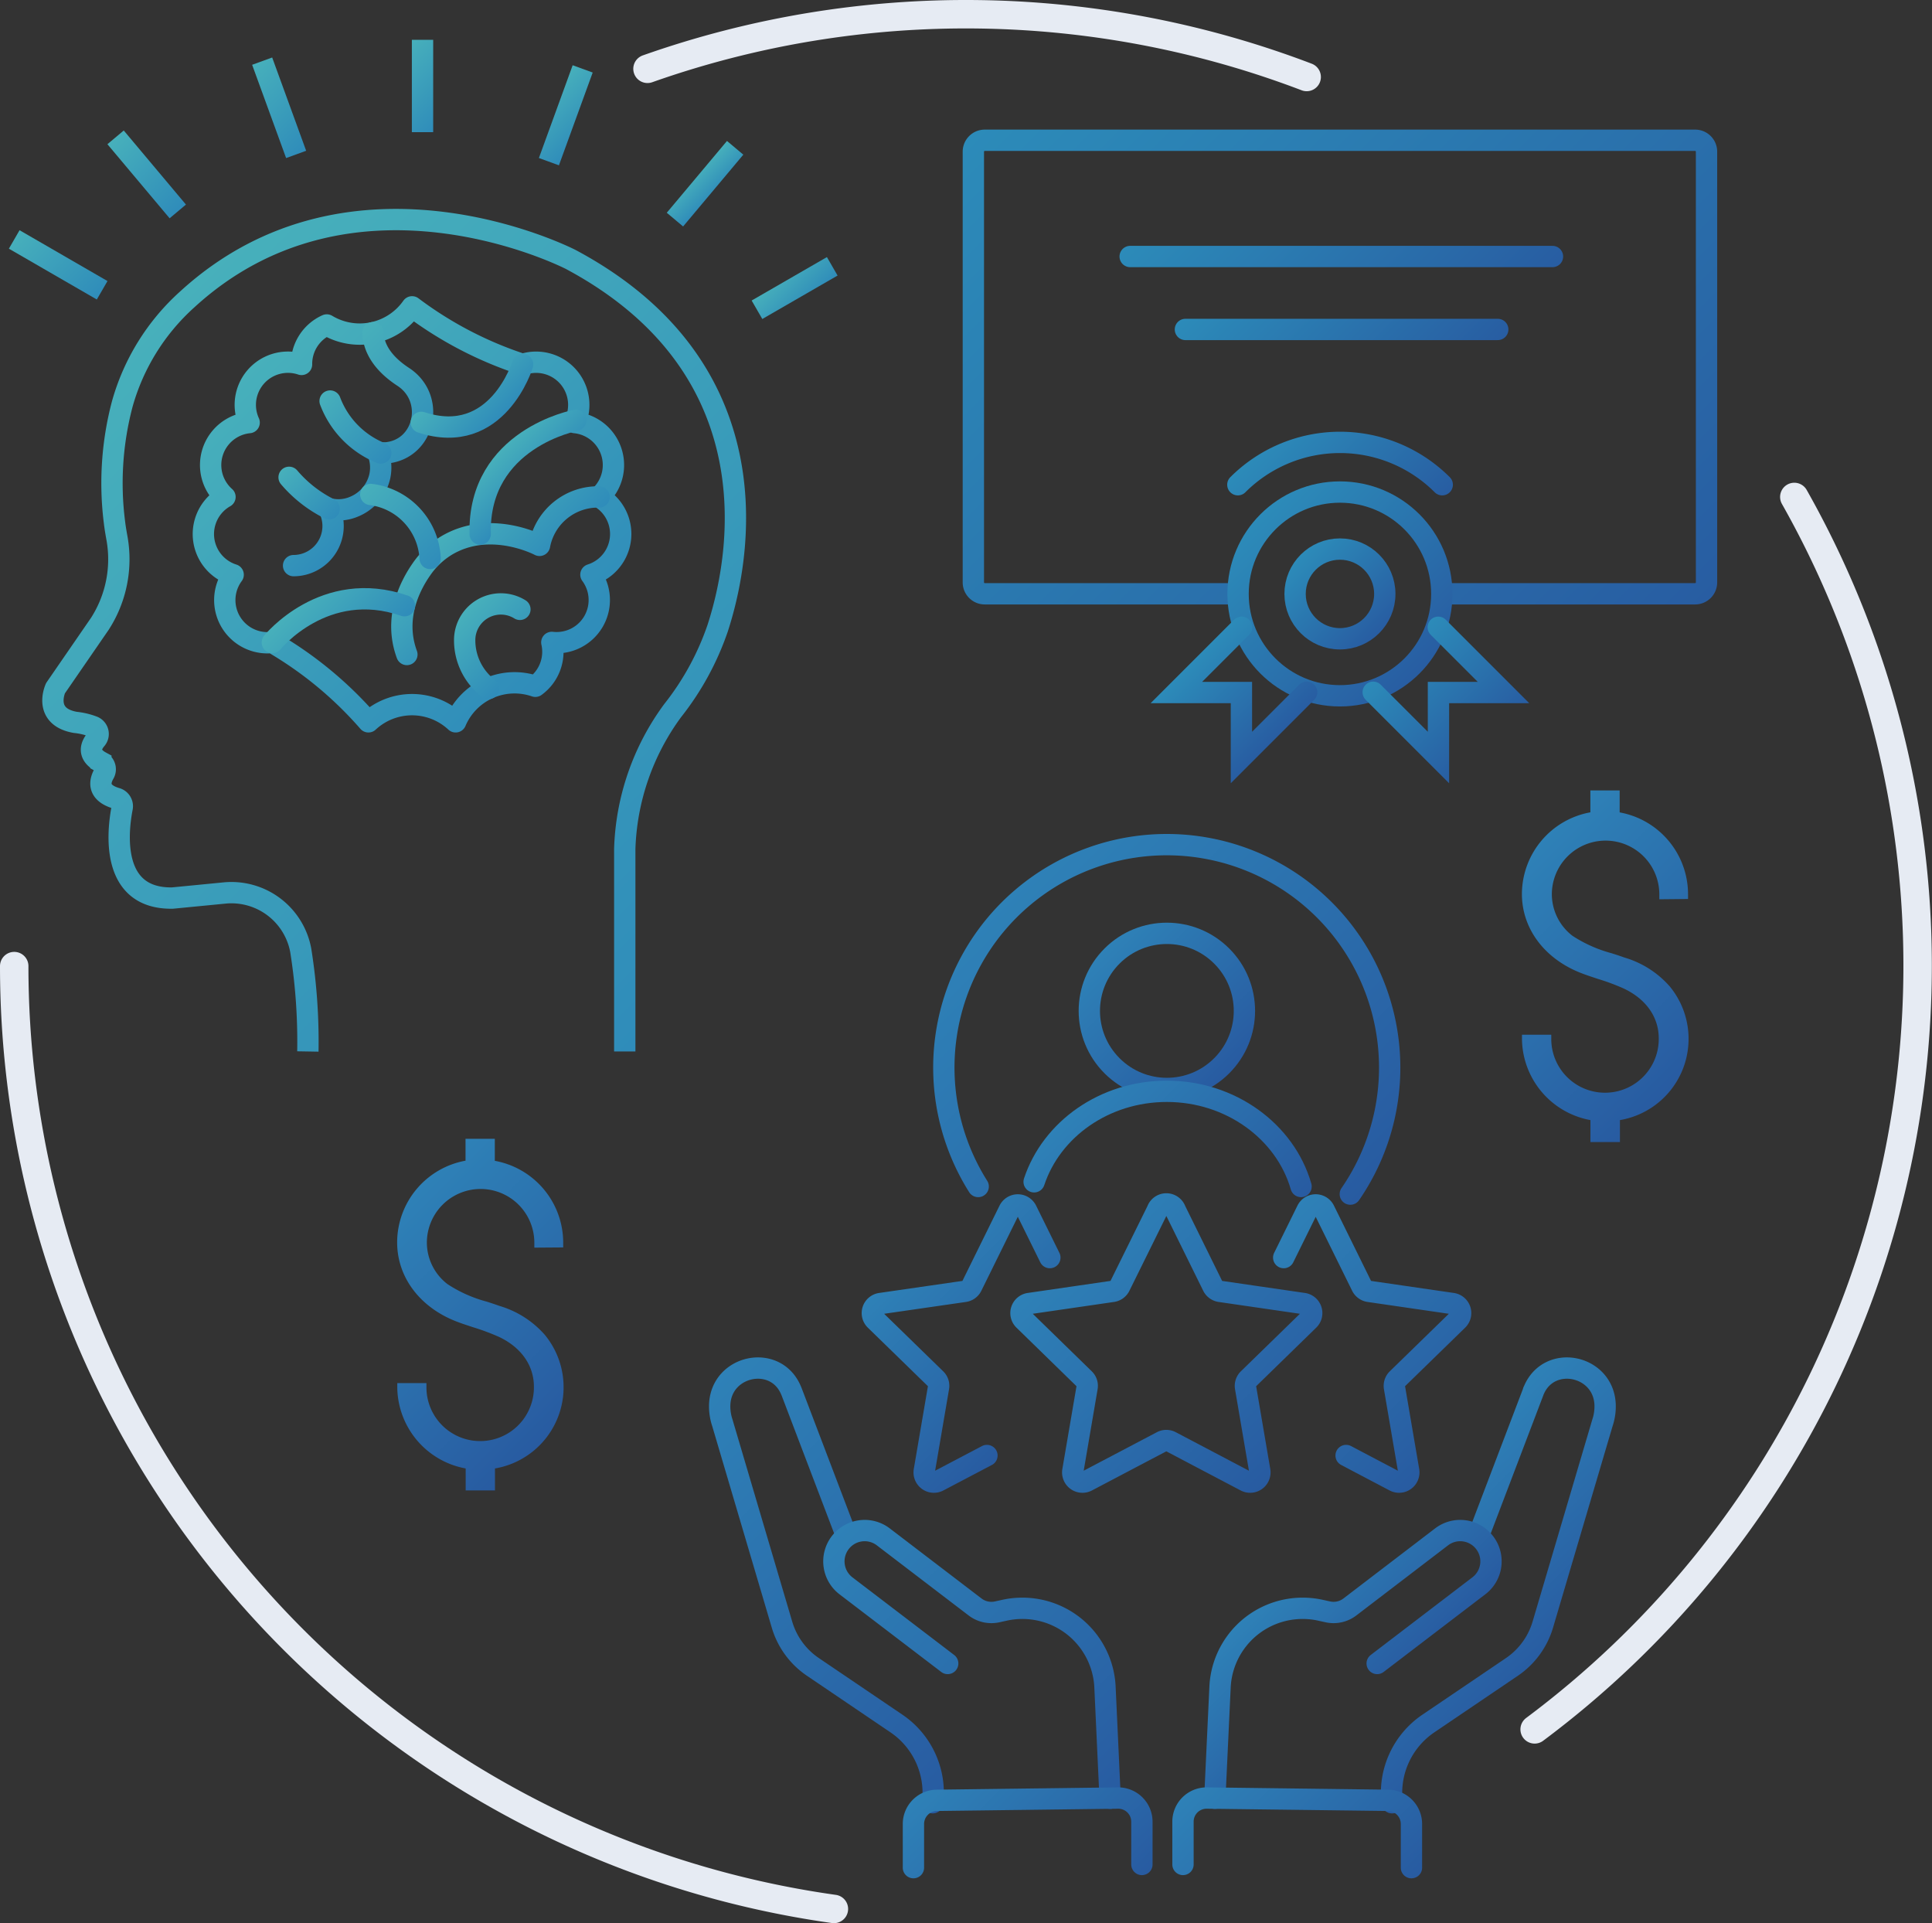 <svg id="圖層_1" data-name="圖層 1" xmlns="http://www.w3.org/2000/svg" xmlns:xlink="http://www.w3.org/1999/xlink" viewBox="0 0 271.79 270.51"><rect x="0" y="0" width="271.79" height="270.51" fill="#333333" stroke="none"/><defs><linearGradient id="未命名漸層_74" x1="982.56" y1="501.58" x2="1068.09" y2="587.1" gradientUnits="userSpaceOnUse"><stop offset="0" stop-color="#47b0bb"/><stop offset="1" stop-color="#2f8cba"/></linearGradient><linearGradient id="未命名漸層_74-2" x1="1000.26" y1="504.49" x2="1043.89" y2="548.12" xlink:href="#未命名漸層_74"/><linearGradient id="未命名漸層_74-3" x1="1004.53" y1="510.53" x2="1018.61" y2="524.61" xlink:href="#未命名漸層_74"/><linearGradient id="未命名漸層_74-4" x1="1009.09" y1="509.57" x2="1018.43" y2="518.91" xlink:href="#未命名漸層_74"/><linearGradient id="未命名漸層_74-5" x1="1027.92" y1="506.57" x2="1034.24" y2="512.9" xlink:href="#未命名漸層_74"/><linearGradient id="未命名漸層_74-6" x1="1027.48" y1="527.42" x2="1037.14" y2="537.09" xlink:href="#未命名漸層_74"/><linearGradient id="未命名漸層_74-7" x1="1034.53" y1="517.1" x2="1040.1" y2="522.67" xlink:href="#未命名漸層_74"/><linearGradient id="未命名漸層_74-8" x1="1007.27" y1="537.16" x2="1016.13" y2="546.02" xlink:href="#未命名漸層_74"/><linearGradient id="未命名漸層_74-9" x1="1029.51" y1="539.62" x2="1037.75" y2="547.86" xlink:href="#未命名漸層_74"/><linearGradient id="未命名漸層_74-10" x1="1015.76" y1="521.76" x2="1026.57" y2="532.57" xlink:href="#未命名漸層_74"/><linearGradient id="未命名漸層_74-11" x1="1003.99" y1="519.62" x2="1011.15" y2="526.78" xlink:href="#未命名漸層_74"/><linearGradient id="未命名漸層_74-12" x1="55.44" y1="8.1" x2="63.44" y2="16.09" xlink:href="#未命名漸層_74"/><linearGradient id="未命名漸層_74-13" x1="34.34" y1="10.24" x2="44.19" y2="20.08" xlink:href="#未命名漸層_74"/><linearGradient id="未命名漸層_74-14" x1="15.75" y1="19.65" x2="25.52" y2="29.41" xlink:href="#未命名漸層_74"/><linearGradient id="未命名漸層_74-15" x1="3.03" y1="32.1" x2="13.34" y2="42.41" xlink:href="#未命名漸層_74"/><linearGradient id="未命名漸層_74-16" x1="109.64" y1="38.37" x2="113.93" y2="42.66" xlink:href="#未命名漸層_74"/><linearGradient id="未命名漸層_74-17" x1="97.72" y1="24.38" x2="100.65" y2="27.3" xlink:href="#未命名漸層_74"/><linearGradient id="未命名漸層_74-18" x1="76.56" y1="13.18" x2="82.63" y2="19.25" xlink:href="#未命名漸層_74"/><linearGradient id="未命名漸層_76" x1="1110.28" y1="463.12" x2="1194.93" y2="547.77" gradientUnits="userSpaceOnUse"><stop offset="0" stop-color="#2c8bb9"/><stop offset="1" stop-color="#285da2"/></linearGradient><linearGradient id="未命名漸層_76-2" x1="177.31" y1="72.35" x2="199.7" y2="94.74" xlink:href="#未命名漸層_76"/><linearGradient id="未命名漸層_76-3" x1="182.98" y1="78.02" x2="194.02" y2="89.06" xlink:href="#未命名漸層_76"/><linearGradient id="未命名漸層_76-4" x1="1144.36" y1="513.76" x2="1160.86" y2="530.26" xlink:href="#未命名漸層_76"/><linearGradient id="未命名漸層_76-5" x1="196.7" y1="91.74" x2="209.5" y2="104.54" xlink:href="#未命名漸層_76"/><linearGradient id="未命名漸層_76-6" x1="168.27" y1="92.5" x2="179.54" y2="103.77" xlink:href="#未命名漸層_76"/><linearGradient id="未命名漸層_76-7" x1="176.69" y1="34.29" x2="200.78" y2="58.38" xlink:href="#未命名漸層_76"/><linearGradient id="未命名漸層_76-8" x1="172.78" y1="20.16" x2="204.61" y2="51.99" xlink:href="#未命名漸層_76"/><linearGradient id="未命名漸層_81" x1="1161.55" y1="665.02" x2="1183.01" y2="686.48" gradientUnits="userSpaceOnUse"><stop offset="0" stop-color="#2e81b7"/><stop offset="1" stop-color="#285ba1"/></linearGradient><linearGradient id="未命名漸層_81-2" x1="1142.85" y1="677.62" x2="1158.22" y2="692.99" xlink:href="#未命名漸層_81"/><linearGradient id="未命名漸層_81-3" x1="1135.55" y1="701.52" x2="1157.67" y2="723.64" xlink:href="#未命名漸層_81"/><linearGradient id="未命名漸層_81-4" x1="1059.92" y1="652.67" x2="1106.07" y2="698.82" xlink:href="#未命名漸層_81"/><linearGradient id="未命名漸層_81-5" x1="1085.19" y1="665.75" x2="1124.29" y2="704.85" xlink:href="#未命名漸層_81"/><linearGradient id="未命名漸層_81-6" x1="1097.8" y1="701.71" x2="1119.54" y2="723.45" xlink:href="#未命名漸層_81"/><linearGradient id="未命名漸層_81-7" x1="1112.91" y1="630.74" x2="1143.58" y2="661.41" xlink:href="#未命名漸層_81"/><linearGradient id="未命名漸層_81-8" x1="1141.57" y1="628.24" x2="1169.64" y2="656.31" xlink:href="#未命名漸層_81"/><linearGradient id="未命名漸層_81-9" x1="1090.66" y1="632.04" x2="1111.12" y2="652.51" xlink:href="#未命名漸層_81"/><linearGradient id="未命名漸層_81-10" x1="1105.28" y1="580.46" x2="1151.39" y2="626.57" xlink:href="#未命名漸層_81"/><linearGradient id="未命名漸層_81-11" x1="1119.48" y1="587.23" x2="1137.03" y2="604.78" gradientTransform="rotate(45 1128.255 596.009)" xlink:href="#未命名漸層_81"/><linearGradient id="未命名漸層_81-12" x1="1117.21" y1="607.7" x2="1139.74" y2="630.23" xlink:href="#未命名漸層_81"/><linearGradient id="未命名漸層_81-13" x1="1018.28" y1="625.34" x2="1045.05" y2="652.11" xlink:href="#未命名漸層_81"/><linearGradient id="未命名漸層_81-14" x1="1176.51" y1="576.33" x2="1203.28" y2="603.1" xlink:href="#未命名漸層_81"/><style>.cls-1{fill:none;stroke:#e6ebf3;stroke-width:4px;stroke-linecap:round;stroke-linejoin:round}</style></defs><path class="cls-1" d="M1081.42 722.33a133.93 133.93 0 0 1-115.31-132.62M1216.53 523.72A134 134 0 0 1 1180 697.07M1055.2 463.5a134.5 134.5 0 0 1 92.73 1.15" transform="translate(-964.11 -453.82)"/><path d="M1052 601.72v-28.49a34.59 34.59 0 0 1 6.74-19.46 39 39 0 0 0 6.33-11.59c4.09-12.61 6.5-37.35-20.66-51.86 0 0-30.62-15.82-54 5.65a31 31 0 0 0-9.1 14.68 43.6 43.6 0 0 0-1.09 16.68c.09.78.23 1.55.37 2.33a16.77 16.77 0 0 1-2.43 11.9l-6.24 9.06s-1.85 4 2.79 4.81a9.72 9.72 0 0 1 2.52.6 1.12 1.12 0 0 1 .42 1.76c-.69.8-1.32 2.13.65 3.2a1.18 1.18 0 0 1 .46 1.62c-.63 1.08-1 2.7 1.71 3.5a1.15 1.15 0 0 1 .83 1.31c-.64 3.26-1.76 12.86 7.07 12.72l7.29-.71a9.92 9.92 0 0 1 10.76 8.07 81.67 81.67 0 0 1 1 14.22" transform="translate(-964.11 -453.82)" style="stroke:url(#未命名漸層_74);stroke-width:3px;stroke-miterlimit:10;fill:none"/><path d="M1048.39 523.72a6 6 0 0 0-3.4-10.46 6 6 0 0 0-7.36-8.18 53.41 53.41 0 0 1-15.55-8.1 9 9 0 0 1-12 2.55 6 6 0 0 0-3.55 5.55 6 6 0 0 0-7.37 8.18 6 6 0 0 0-3.4 10.46 6 6 0 0 0 1.15 10.94 6 6 0 0 0 5.51 9.53 53.58 53.58 0 0 1 13.52 11.16 9 9 0 0 1 12.27 0 9 9 0 0 1 11.21-5 6 6 0 0 0 2.32-6.17 6 6 0 0 0 5.5-9.53 6 6 0 0 0 1.15-10.94Z" transform="translate(-964.11 -453.82)" style="stroke:url(#未命名漸層_74-2);stroke-width:3px;stroke-linejoin:round;stroke-linecap:round;fill:none"/><path d="M1005.41 533.38a5.57 5.57 0 0 0 5-8 5.58 5.58 0 0 0 3.5-.29 6.07 6.07 0 0 0 3.63-4.28 5.86 5.86 0 0 0-.25-3.29H1018.45c5.45-.51 7-7.7 2.37-10.7-2.12-1.39-4.12-3.42-4.25-6.2" transform="translate(-964.11 -453.82)" style="stroke:url(#未命名漸層_74-3);stroke-width:3px;stroke-linejoin:round;stroke-linecap:round;fill:none"/><path d="M1017.68 517.54a12.73 12.73 0 0 1-7.13-7.31" transform="translate(-964.11 -453.82)" style="stroke:url(#未命名漸層_74-4);stroke-width:3px;stroke-linejoin:round;stroke-linecap:round;fill:none"/><path d="M1037.63 505.08s-3.54 11.66-14.25 8.15" transform="translate(-964.11 -453.82)" style="stroke:url(#未命名漸層_74-5);stroke-width:3px;stroke-linejoin:round;stroke-linecap:round;fill:none"/><path d="M1048.39 523.72a8.35 8.35 0 0 0-8.38 6.81s-7-3.72-13.21.1a11.54 11.54 0 0 0-3.39 3.25c-1.67 2.39-3.94 6.9-2.06 12" transform="translate(-964.11 -453.82)" style="stroke:url(#未命名漸層_74-6);stroke-width:3px;stroke-linejoin:round;stroke-linecap:round;fill:none"/><path d="M1045.12 512.94s-13.79 2.54-13.46 16" transform="translate(-964.11 -453.82)" style="stroke:url(#未命名漸層_74-7);stroke-width:3px;stroke-linejoin:round;stroke-linecap:round;fill:none"/><path d="M1002.42 544.19s7.31-9.08 18.59-5.17" transform="translate(-964.11 -453.82)" style="stroke:url(#未命名漸層_74-8);stroke-width:3px;stroke-linejoin:round;stroke-linecap:round;fill:none"/><path d="M1032.84 550.66a8.5 8.5 0 0 1-3.36-6.72 5.09 5.09 0 0 1 7.67-4.47l.1.06" transform="translate(-964.11 -453.82)" style="stroke:url(#未命名漸層_74-9);stroke-width:3px;stroke-linejoin:round;stroke-linecap:round;fill:none"/><path d="M1016.27 523.37a9.54 9.54 0 0 1 8.35 9" transform="translate(-964.11 -453.82)" style="stroke:url(#未命名漸層_74-10);stroke-width:3px;stroke-linejoin:round;stroke-linecap:round;fill:none"/><path d="M1010.42 525.38a17.89 17.89 0 0 1-5.64-4.42" transform="translate(-964.11 -453.82)" style="stroke:url(#未命名漸層_74-11);stroke-width:3px;stroke-linejoin:round;stroke-linecap:round;fill:none"/><path style="stroke:url(#未命名漸層_74-12);stroke-width:3px;stroke-miterlimit:10;fill:none" d="M59.44 18.59V5.6"/><path style="stroke:url(#未命名漸層_74-13);stroke-width:3px;stroke-miterlimit:10;fill:none" d="M41.66 21.72 36.88 8.6"/><path style="stroke:url(#未命名漸層_74-14);stroke-width:3px;stroke-miterlimit:10;fill:none" d="m25.01 29.74-8.75-10.42"/><path style="stroke:url(#未命名漸層_74-15);stroke-width:3px;stroke-miterlimit:10;fill:none" d="M14.37 40.83 2 33.68"/><path style="stroke:url(#未命名漸層_74-16);stroke-width:3px;stroke-miterlimit:10;fill:none" d="m106.49 43.57 10.59-6.11"/><path style="stroke:url(#未命名漸層_74-17);stroke-width:3px;stroke-miterlimit:10;fill:none" d="m94.95 30.89 8.47-10.1"/><path style="stroke:url(#未命名漸層_74-18);stroke-width:3px;stroke-miterlimit:10;fill:none" d="m77.22 22.74 4.75-13.05"/><path d="M1138.28 537.34h-35.64a1.6 1.6 0 0 1-1.6-1.6v-60.59a1.6 1.6 0 0 1 1.6-1.6h99.94a1.6 1.6 0 0 1 1.6 1.6v60.59a1.6 1.6 0 0 1-1.6 1.6h-35.64" transform="translate(-964.11 -453.82)" style="stroke:url(#未命名漸層_76);stroke-width:3px;stroke-miterlimit:10;fill:none"/><circle cx="188.5" cy="83.54" r="14.33" style="stroke:url(#未命名漸層_76-2);stroke-width:3px;stroke-miterlimit:10;fill:none"/><circle cx="188.5" cy="83.54" r="6.31" style="stroke:url(#未命名漸層_76-3);stroke-width:3px;stroke-miterlimit:10;fill:none"/><path d="M1167 522a20.33 20.33 0 0 0-28.75 0" transform="translate(-964.11 -453.82)" style="stroke:url(#未命名漸層_76-4);stroke-width:3px;stroke-miterlimit:10;stroke-linecap:round;fill:none"/><path style="stroke:url(#未命名漸層_76-5);stroke-width:3px;stroke-miterlimit:10;stroke-linecap:round;fill:none" d="m193.18 97.37 9.18 9.18v-9.14h9.15l-9.18-9.18"/><path style="stroke:url(#未命名漸層_76-6);stroke-width:3px;stroke-miterlimit:10;stroke-linecap:round;fill:none" d="m183.82 97.37-9.18 9.18v-9.14h-9.15l9.18-9.18"/><path style="stroke:url(#未命名漸層_76-7);stroke-width:3px;stroke-miterlimit:10;stroke-linecap:round;fill:none" d="M210.7 46.34h-43.94"/><path style="stroke:url(#未命名漸層_76-8);stroke-width:3px;stroke-miterlimit:10;stroke-linecap:round;fill:none" d="M158.99 36.08h59.41"/><path d="m1172.14 669.72 7.66-20.12c0-.09.07-.18.11-.28 2.19-5.05 9.72-3.51 10 2a7.26 7.26 0 0 1-.37 2.63l-8.39 28.39a10.94 10.94 0 0 1-4.31 5.92l-11.81 8a11.79 11.79 0 0 0-5.08 11.13h0" transform="translate(-964.11 -453.82)" style="stroke:url(#未命名漸層_81);stroke-width:3px;stroke-linejoin:round;stroke-linecap:round;fill:none"/><path d="m1157.85 687.8 14.3-10.92a4.32 4.32 0 0 0 .82-6.07h0a4.32 4.32 0 0 0-6.07-.81l-12.9 9.86a3.77 3.77 0 0 1-3.1.68l-1-.22a11.67 11.67 0 0 0-8.58 1.41h0a11.63 11.63 0 0 0-5.57 9.24l-.74 15.79" transform="translate(-964.11 -453.82)" style="stroke:url(#未命名漸層_81-2);stroke-width:3px;stroke-linejoin:round;stroke-linecap:round;fill:none"/><path d="M1162.67 716.52v-6.16a3.33 3.33 0 0 0-3.29-3.31l-25.48-.32a3.32 3.32 0 0 0-3.37 3.34v6" transform="translate(-964.11 -453.82)" style="stroke:url(#未命名漸層_81-3);stroke-width:3px;stroke-linejoin:round;stroke-linecap:round;fill:none"/><path d="m1083.14 669.72-7.66-20.12-.12-.28c-2.18-5.05-9.72-3.51-10 2a7.26 7.26 0 0 0 .37 2.63l8.39 28.39a10.89 10.89 0 0 0 4.31 5.92l11.81 8a11.78 11.78 0 0 1 5.07 11.13h0" transform="translate(-964.11 -453.82)" style="stroke:url(#未命名漸層_81-4);stroke-width:3px;stroke-linejoin:round;stroke-linecap:round;fill:none"/><path d="m1097.43 687.8-14.31-10.92a4.33 4.33 0 0 1-.81-6.07h0a4.32 4.32 0 0 1 6.07-.81l12.91 9.86a3.79 3.79 0 0 0 3.11.68l1-.22a11.67 11.67 0 0 1 8.58 1.41h0a11.63 11.63 0 0 1 5.57 9.24l.73 15.79" transform="translate(-964.11 -453.82)" style="stroke:url(#未命名漸層_81-5);stroke-width:3px;stroke-linejoin:round;stroke-linecap:round;fill:none"/><path d="M1092.61 716.52v-6.16a3.33 3.33 0 0 1 3.29-3.31l25.48-.32a3.33 3.33 0 0 1 3.37 3.34v6" transform="translate(-964.11 -453.82)" style="stroke:url(#未命名漸層_81-6);stroke-width:3px;stroke-linejoin:round;stroke-linecap:round;fill:none"/><path d="m1129.47 624.06 5.25 10.65a1.38 1.38 0 0 0 1 .75l11.75 1.71a1.36 1.36 0 0 1 .76 2.32l-8.51 8.29a1.37 1.37 0 0 0-.39 1.2l2 11.71a1.37 1.37 0 0 1-2 1.44l-10.51-5.53a1.36 1.36 0 0 0-1.27 0l-10.51 5.53a1.37 1.37 0 0 1-2-1.44l2-11.71a1.34 1.34 0 0 0-.39-1.2l-8.5-8.29a1.36 1.36 0 0 1 .75-2.32l11.75-1.71a1.36 1.36 0 0 0 1-.75l5.26-10.65a1.36 1.36 0 0 1 2.56 0Z" transform="translate(-964.11 -453.82)" style="stroke:url(#未命名漸層_81-7);stroke-width:3px;stroke-linejoin:round;stroke-linecap:round;fill:none"/><path d="m1144.7 630.71 3.28-6.65a1.36 1.36 0 0 1 2.44 0l5.25 10.65a1.38 1.38 0 0 0 1 .75l11.75 1.71a1.36 1.36 0 0 1 .76 2.32l-8.51 8.29a1.37 1.37 0 0 0-.39 1.2l2 11.71a1.37 1.37 0 0 1-2 1.44l-6.8-3.58" transform="translate(-964.11 -453.82)" style="stroke:url(#未命名漸層_81-8);stroke-width:3px;stroke-linejoin:round;stroke-linecap:round;fill:none"/><path d="m1111.8 630.71-3.28-6.65a1.37 1.37 0 0 0-2.45 0l-5.25 10.65a1.36 1.36 0 0 1-1 .75l-11.82 1.71a1.36 1.36 0 0 0-.76 2.32l8.51 8.29a1.34 1.34 0 0 1 .39 1.2l-2 11.71a1.37 1.37 0 0 0 2 1.44l6.81-3.58" transform="translate(-964.11 -453.82)" style="stroke:url(#未命名漸層_81-9);stroke-width:3px;stroke-linejoin:round;stroke-linecap:round;fill:none"/><path d="M1101.72 620.71a31.36 31.36 0 1 1 52.35 1.07" transform="translate(-964.11 -453.82)" style="stroke:url(#未命名漸層_81-10);stroke-width:3px;stroke-linejoin:round;stroke-linecap:round;fill:none"/><circle cx="1128.26" cy="596.01" r="10.91" transform="rotate(-45 98.4 1532.881)" style="stroke:url(#未命名漸層_81-11);stroke-width:3px;stroke-linejoin:round;stroke-linecap:round;fill:none"/><path d="M1109.59 620.05c2.44-7.37 9.88-12.73 18.67-12.73 9 0 16.67 5.68 18.88 13.39" transform="translate(-964.11 -453.82)" style="stroke:url(#未命名漸層_81-12);stroke-width:3px;stroke-linejoin:round;stroke-linecap:round;fill:none"/><path d="M1043.34 629.28v-.69a11.7 11.7 0 0 0-9.62-11.49V614h-4.12v3.08a11.7 11.7 0 0 0-9.62 11.49c0 4.95 3.27 9.24 8.53 11.2.71.27 1.44.5 2.16.74a31.7 31.7 0 0 1 3.67 1.37c3.1 1.48 4.88 4 4.88 7a7.56 7.56 0 0 1-15.12.16v-.68h-4.1v.7a11.72 11.72 0 0 0 9.62 11.31v3.09h4.12v-3.09a11.59 11.59 0 0 0 7-18.81 13.62 13.62 0 0 0-6.39-4.06c-.57-.21-1.16-.4-1.75-.59a18.87 18.87 0 0 1-5.54-2.47 7.38 7.38 0 0 1-2.9-5.82 7.56 7.56 0 1 1 15.12 0v.69Z" transform="translate(-964.11 -453.82)" style="fill:url(#未命名漸層_81-13)"/><path d="M1201.58 580.27v-.69a11.7 11.7 0 0 0-9.62-11.49V565h-4.12v3.08a11.71 11.71 0 0 0-9.63 11.49c0 4.95 3.28 9.24 8.54 11.2.71.27 1.43.5 2.15.74a31 31 0 0 1 3.67 1.37c3.11 1.48 4.89 4 4.89 7a7.56 7.56 0 0 1-15.12.16v-.68h-4.12v.7a11.73 11.73 0 0 0 9.63 11.31v3.09h4.15v-3.09a11.59 11.59 0 0 0 7-18.81 13.55 13.55 0 0 0-6.39-4.06c-.57-.21-1.16-.4-1.75-.59a19 19 0 0 1-5.55-2.47 7.4 7.4 0 0 1-2.89-5.82 7.56 7.56 0 1 1 15.12 0v.69Z" transform="translate(-964.11 -453.82)" style="fill:url(#未命名漸層_81-14)"/></svg>